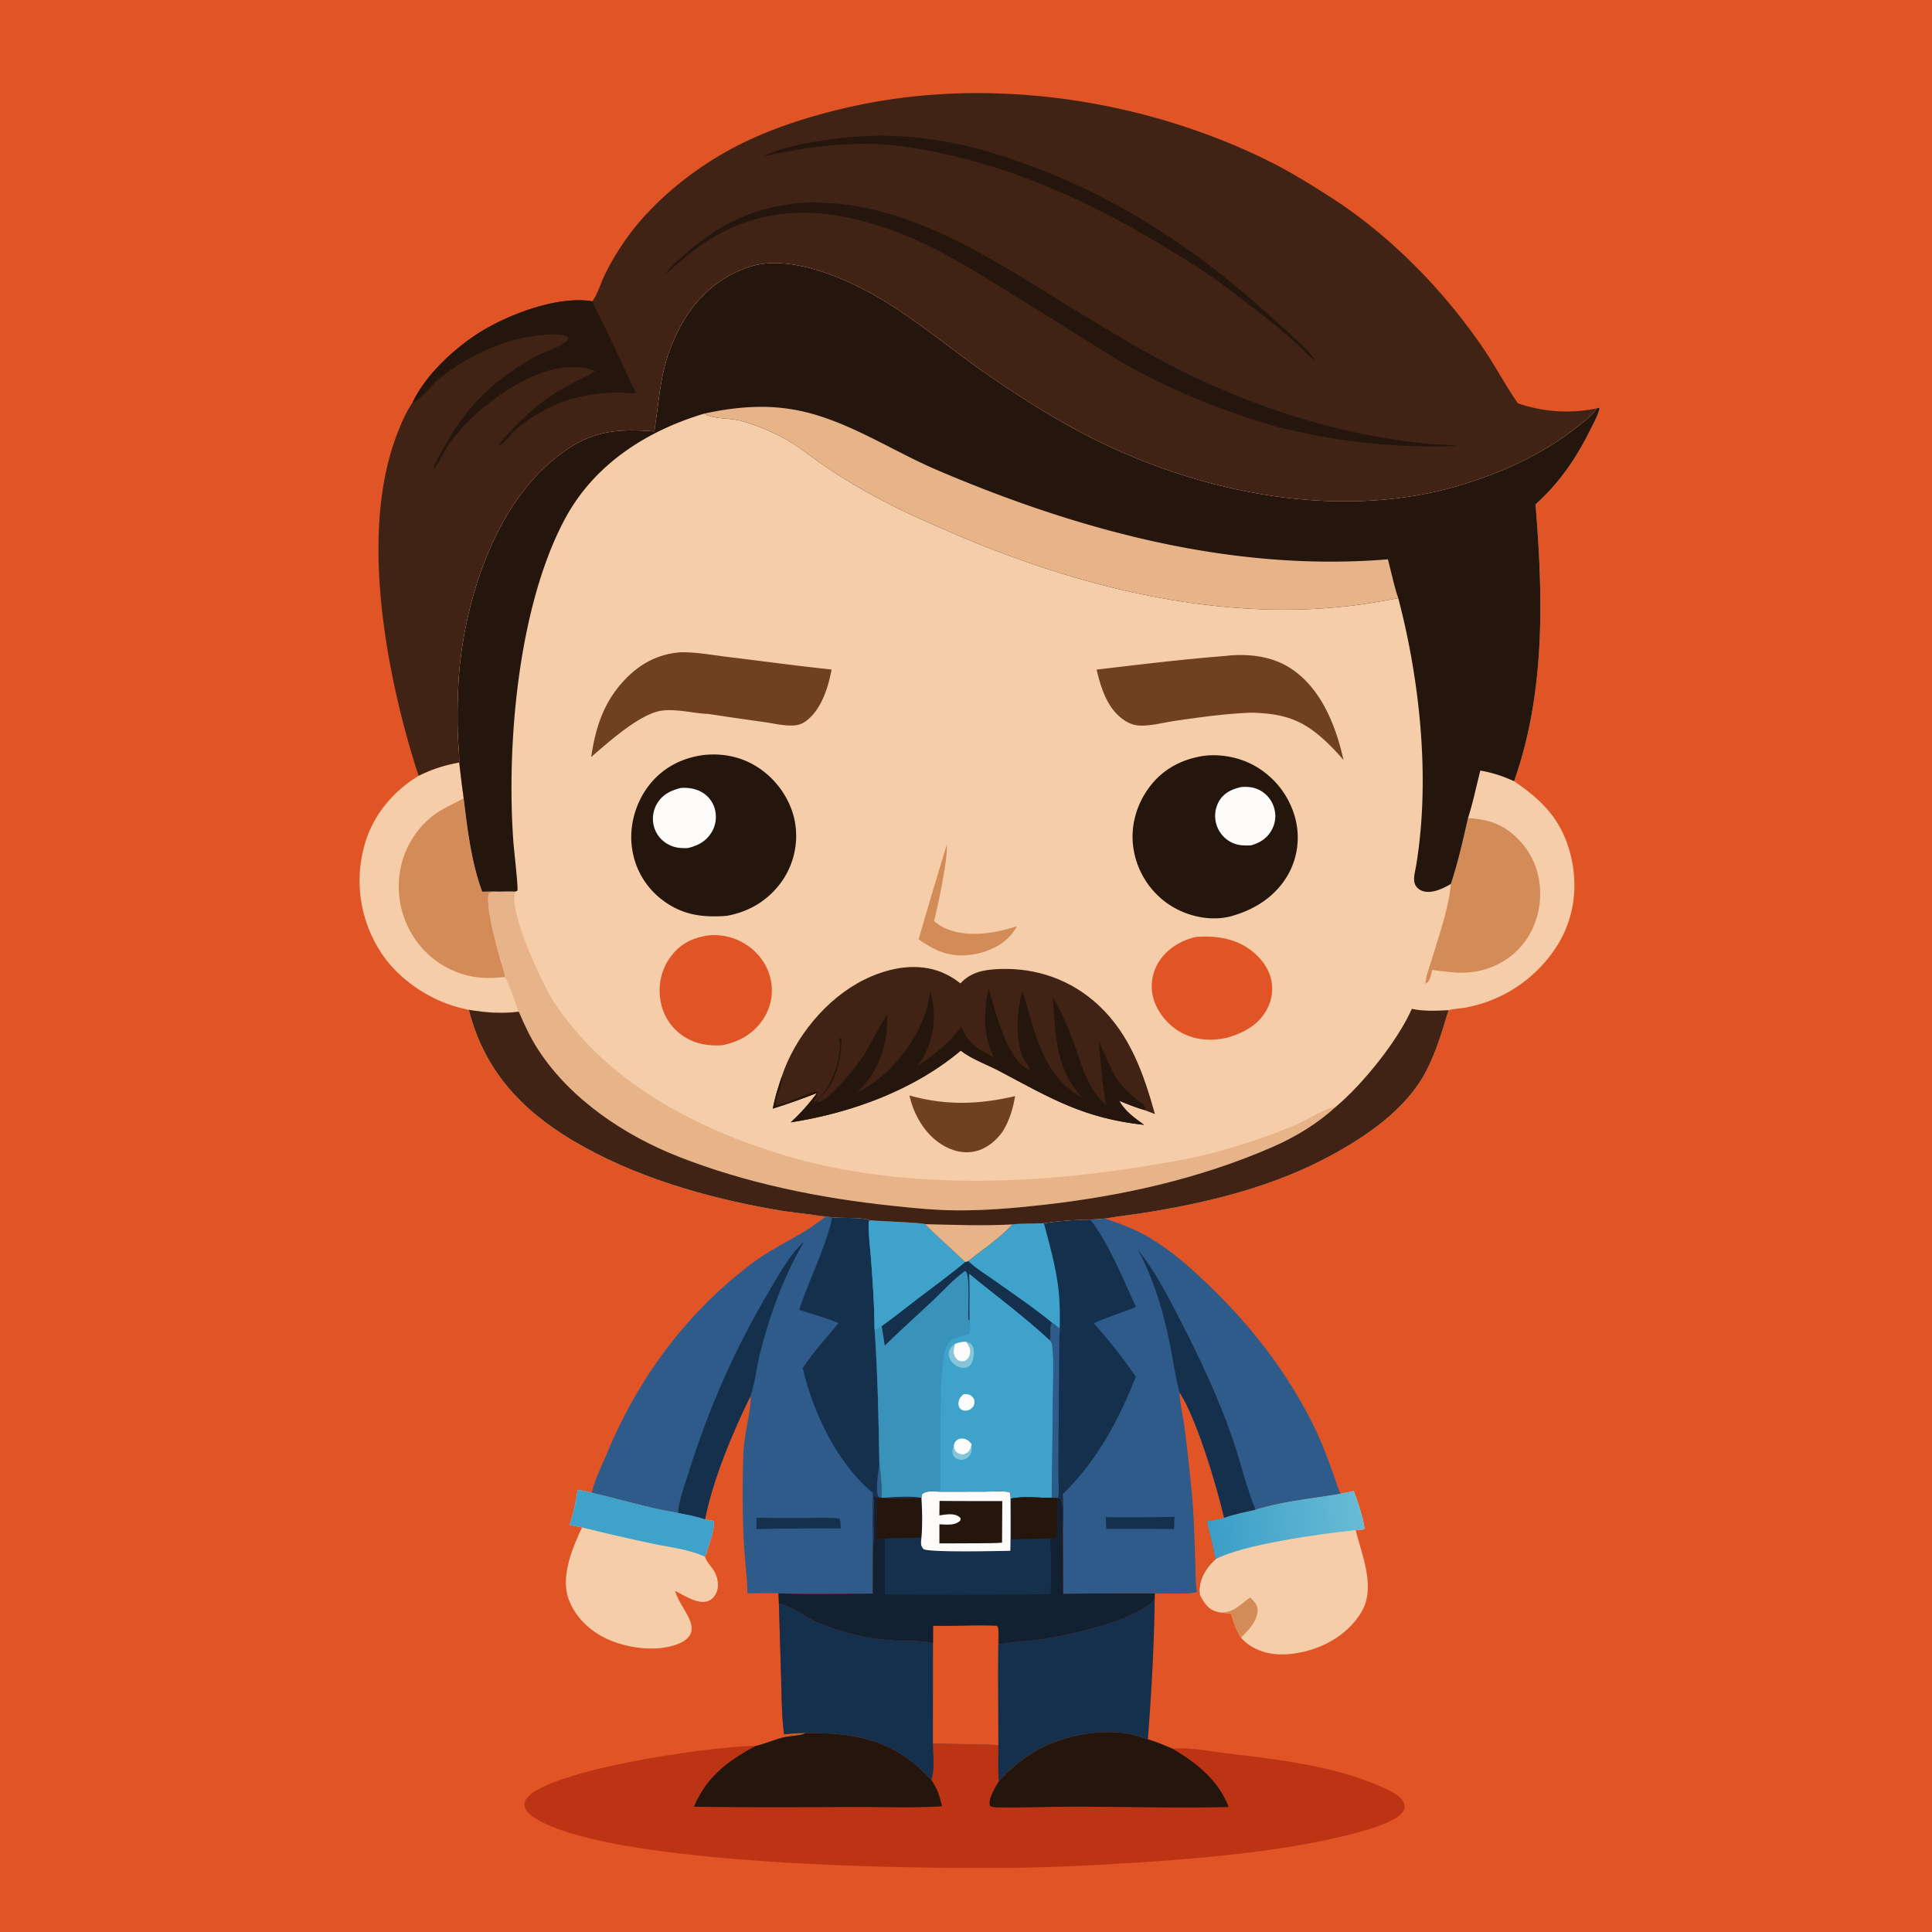 <svg version="1.1" xmlns="http://www.w3.org/2000/svg" style="display: block;" viewBox="0 0 2048 2048" width="1024" height="1024">
<defs>
	<linearGradient id="Gradient1" gradientUnits="userSpaceOnUse" x1="1282.87" y1="1624.92" x2="1441.75" y2="1605.01">
		<stop class="stop0" offset="0" stop-opacity="1" stop-color="rgb(59,158,199)"/>
		<stop class="stop1" offset="1" stop-opacity="1" stop-color="rgb(104,187,214)"/>
	</linearGradient>
</defs>
<path transform="translate(0,0)" fill="rgb(224,84,38)" d="M 0 0 L 2048 0 L 2048 2048 L 0 2048 L 0 0 z"/>
<path transform="translate(0,0)" fill="rgb(245,205,169)" d="M 612.529 1579.33 C 617.53 1579.97 622.404 1581.2 627.31 1582.34 C 657.681 1589.08 688.179 1598.84 718.846 1603.64 C 728.187 1605.68 738.433 1607.15 747.353 1610.59 L 756.14 1612.2 C 758.973 1617.55 751.85 1636.53 749.84 1643.05 C 749.083 1645.51 748.425 1647.92 747.248 1650.21 C 749.297 1656.54 755.29 1661.5 758.151 1667.58 C 760.879 1673.38 762.194 1681.26 759.796 1687.37 C 758.11 1691.67 755.109 1695.48 750.697 1697.15 C 739.831 1701.27 725.128 1691.06 715.548 1686.33 C 718.996 1697.86 726.335 1706.08 731 1716.85 C 733.028 1721.53 734.214 1727.22 731.941 1732.04 C 729.274 1737.69 723.049 1741.09 717.447 1743.16 C 695.355 1751.33 665.205 1747.11 644.141 1737.65 C 625.582 1729.31 609.503 1714.11 602.595 1694.67 C 594.14 1670.88 606.857 1640.67 616.96 1619.13 L 603.751 1616.52 C 607.947 1604.51 610.152 1591.8 612.529 1579.33 z"/>
<path transform="translate(0,0)" fill="rgb(62,162,202)" d="M 612.529 1579.33 C 617.53 1579.97 622.404 1581.2 627.31 1582.34 C 657.681 1589.08 688.179 1598.84 718.846 1603.64 C 728.187 1605.68 738.433 1607.15 747.353 1610.59 L 756.14 1612.2 C 758.973 1617.55 751.85 1636.53 749.84 1643.05 C 749.083 1645.51 748.425 1647.92 747.248 1650.21 L 746.856 1650.03 C 730.149 1642.22 707.943 1639.86 689.86 1635.98 A 2459.67 2459.67 0 0 1 616.96 1619.13 L 603.751 1616.52 C 607.947 1604.51 610.152 1591.8 612.529 1579.33 z"/>
<path transform="translate(0,0)" fill="rgb(245,205,169)" d="M 1421.07 1583.38 L 1435.11 1580.52 C 1439.46 1592.98 1444.76 1607.3 1446.51 1620.36 C 1443.92 1622.44 1440.36 1622.09 1437.12 1622.04 C 1443.77 1649.03 1458.69 1682.85 1443.13 1708.88 C 1430.19 1730.53 1407.42 1744.74 1383.26 1750.59 C 1363.56 1755.36 1342.94 1755.77 1325.29 1744.48 A 46.3 46.3 0 0 1 1315.51 1735.95 C 1310.32 1728.01 1307.65 1719.33 1304.92 1710.32 C 1300.82 1710.2 1296.95 1709.89 1292.9 1709.19 A 102.472 102.472 0 0 1 1289.86 1708.45 C 1280.13 1705.88 1276.41 1698.6 1271.74 1690.42 C 1271.53 1688.09 1271.36 1685.76 1271.54 1683.43 C 1272.42 1671.55 1279.65 1660.59 1288.44 1652.91 C 1285.9 1639.4 1282.44 1625.95 1279.3 1612.56 C 1285.49 1611.61 1291.51 1610.48 1297.59 1608.99 C 1308 1605.02 1320.04 1602.88 1330.9 1600.31 C 1358.19 1591.66 1392.67 1588.15 1421.07 1583.38 z"/>
<path transform="translate(0,0)" fill="rgb(211,140,88)" d="M 1292.9 1709.19 C 1308.28 1709.87 1313.41 1701.34 1325.23 1693.44 C 1329.42 1697.45 1333.09 1700.87 1333.14 1707.02 C 1333.24 1717.89 1322.91 1728.83 1315.51 1735.95 C 1310.32 1728.01 1307.65 1719.33 1304.92 1710.32 C 1300.82 1710.2 1296.95 1709.89 1292.9 1709.19 z"/>
<path transform="translate(0,0)" fill="url(#Gradient1)" d="M 1421.07 1583.38 L 1435.11 1580.52 C 1439.46 1592.98 1444.76 1607.3 1446.51 1620.36 C 1443.92 1622.44 1440.36 1622.09 1437.12 1622.04 C 1401.81 1625.52 1316.69 1637.29 1288.44 1652.91 C 1285.9 1639.4 1282.44 1625.95 1279.3 1612.56 C 1285.49 1611.61 1291.51 1610.48 1297.59 1608.99 C 1308 1605.02 1320.04 1602.88 1330.9 1600.31 C 1358.19 1591.66 1392.67 1588.15 1421.07 1583.38 z"/>
<path transform="translate(0,0)" fill="rgb(245,205,169)" d="M 443.769 822.371 C 457.82 815.361 471.344 811.023 486.796 808.265 A 1387.34 1387.34 0 0 0 491.513 846.247 C 495.457 878.632 499.7 914.472 511.182 945.203 C 516.843 945.141 522.657 944.839 528.306 945.131 C 524.969 945.468 520.904 945.409 518.073 947.286 C 514.897 960.606 525.91 1000.97 529.995 1015.71 C 531.733 1021.98 534.812 1029.29 535.227 1035.66 C 540.073 1042.07 546.495 1063.59 549.936 1072.47 C 531.628 1074.73 515.152 1073.45 497.009 1070.48 A 390.615 390.615 0 0 1 489.785 1068.85 C 455.409 1060.68 420.813 1037.44 402.245 1007.12 A 138.474 138.474 0 0 1 385.372 899.758 C 393.432 866.503 415.004 840.034 443.769 822.371 z"/>
<path transform="translate(0,0)" fill="rgb(211,140,88)" d="M 491.513 846.247 C 495.457 878.632 499.7 914.472 511.182 945.203 C 516.843 945.141 522.657 944.839 528.306 945.131 C 524.969 945.468 520.904 945.409 518.073 947.286 C 514.897 960.606 525.91 1000.97 529.995 1015.71 C 531.733 1021.98 534.812 1029.29 535.227 1035.66 C 521.038 1037.17 507.889 1037.33 493.968 1033.65 A 95.023 95.023 0 0 1 436.088 989.289 A 98.115 98.115 0 0 1 426.062 914.214 C 432.027 892.352 446.279 872.171 465.542 860.108 C 473.889 854.88 482.958 851.081 491.513 846.247 z"/>
<path transform="translate(0,0)" fill="rgb(46,91,138)" d="M 1155.95 1292.88 L 1171.32 1291.7 C 1186.88 1297 1202.32 1302.57 1216.58 1310.87 C 1239.34 1324.11 1258.72 1340.9 1277.71 1358.91 C 1324.52 1403.31 1363.98 1453.47 1392.6 1511.56 C 1400.14 1526.87 1406.26 1542.94 1412.1 1558.95 C 1415.04 1567 1417.5 1575.62 1421.07 1583.38 C 1392.67 1588.15 1358.19 1591.66 1330.9 1600.31 C 1320.04 1602.88 1308 1605.02 1297.59 1608.99 C 1291.51 1610.48 1285.49 1611.61 1279.3 1612.56 C 1282.44 1625.95 1285.9 1639.4 1288.44 1652.91 C 1279.65 1660.59 1272.42 1671.55 1271.54 1683.43 C 1271.36 1685.76 1271.53 1688.09 1271.74 1690.42 L 1268.83 1687.23 C 1264.78 1690.4 1231.74 1689.02 1224.16 1689.04 A 7619.12 7619.12 0 0 0 1127.07 1689.47 L 1126.88 1622.19 C 1125.18 1611.73 1128.19 1598.39 1124.53 1588.75 L 1121.81 1587.55 L 1120.77 1587.94 L 1114.86 1587.95 C 1114.85 1550.96 1115.78 1513.98 1115.94 1477 C 1116.01 1460.46 1117.29 1442.3 1115.11 1425.98 C 1114.83 1423.81 1114.27 1422.59 1112.76 1420.94 C 1114.01 1418.36 1113.57 1415.24 1113.51 1412.44 C 1113.42 1408.35 1113.31 1405.89 1115.13 1402.16 C 1095.55 1386.17 1074.14 1371.75 1053.54 1357.08 C 1044.56 1350.68 1034.2 1344.51 1026.32 1336.79 C 1041.93 1324.25 1059.64 1312.7 1073.19 1297.92 C 1084.14 1296.74 1095.58 1297 1106.61 1296.71 C 1120.91 1294.37 1141.43 1292.81 1155.95 1292.88 z"/>
<path transform="translate(0,0)" fill="rgb(21,48,76)" d="M 1172.18 1608.29 A 3136.68 3136.68 0 0 0 1244.99 1607.98 L 1244.53 1620.88 A 3619.46 3619.46 0 0 0 1172.68 1620.67 L 1172.18 1608.29 z"/>
<path transform="translate(0,0)" fill="rgb(224,84,38)" d="M 1250.27 1475.91 C 1268.05 1502.24 1290.29 1576.68 1297.59 1608.99 C 1291.51 1610.48 1285.49 1611.61 1279.3 1612.56 C 1282.44 1625.95 1285.9 1639.4 1288.44 1652.91 C 1279.65 1660.59 1272.42 1671.55 1271.54 1683.43 C 1271.36 1685.76 1271.53 1688.09 1271.74 1690.42 L 1268.83 1687.23 C 1266.97 1676.83 1267.45 1665.19 1267.05 1654.59 C 1266.19 1632.16 1265.64 1609.5 1263.76 1587.13 A 2149.14 2149.14 0 0 0 1255.53 1512.14 C 1253.91 1500.22 1250.71 1487.89 1250.27 1475.91 z"/>
<path transform="translate(0,0)" fill="rgb(21,48,76)" d="M 1206.45 1325.09 C 1225.11 1348.45 1237.99 1373.99 1251.59 1400.44 C 1272.28 1440.68 1291.27 1481.05 1306.17 1523.84 C 1314.92 1548.98 1320.8 1575.75 1330.9 1600.31 C 1320.04 1602.88 1308 1605.02 1297.59 1608.99 C 1290.29 1576.68 1268.05 1502.24 1250.27 1475.91 C 1246.08 1459.9 1243.77 1443.29 1240.57 1427.05 C 1233.61 1391.67 1223.51 1357.01 1206.45 1325.09 z"/>
<path transform="translate(0,0)" fill="rgb(21,48,76)" d="M 1106.61 1296.71 C 1120.91 1294.37 1141.43 1292.81 1155.95 1292.88 C 1176.37 1320.1 1189.85 1354.58 1204.2 1385.35 C 1189.43 1391.47 1173.95 1396.01 1159.49 1402.79 A 538.658 538.658 0 0 1 1203.97 1459.4 C 1186.41 1504.69 1161.91 1549.82 1126.62 1583.81 C 1127.38 1596.44 1127.53 1609.56 1126.88 1622.19 C 1125.18 1611.73 1128.19 1598.39 1124.53 1588.75 L 1121.81 1587.55 L 1120.77 1587.94 L 1114.86 1587.95 C 1114.85 1550.96 1115.78 1513.98 1115.94 1477 C 1116.01 1460.46 1117.29 1442.3 1115.11 1425.98 C 1114.83 1423.81 1114.27 1422.59 1112.76 1420.94 C 1114.01 1418.36 1113.57 1415.24 1113.51 1412.44 C 1113.42 1408.35 1113.31 1405.89 1115.13 1402.16 C 1095.55 1386.17 1074.14 1371.75 1053.54 1357.08 C 1044.56 1350.68 1034.2 1344.51 1026.32 1336.79 C 1041.93 1324.25 1059.64 1312.7 1073.19 1297.92 C 1084.14 1296.74 1095.58 1297 1106.61 1296.71 z"/>
<path transform="translate(0,0)" fill="rgb(46,91,138)" d="M 1123.16 1382.72 C 1125.1 1396.09 1123.01 1409.87 1122.88 1423.34 L 1122.21 1510 A 4679.83 4679.83 0 0 0 1122 1562.16 C 1121.99 1570.43 1122.65 1579.35 1121.81 1587.55 L 1120.77 1587.94 L 1114.86 1587.95 C 1114.85 1550.96 1115.78 1513.98 1115.94 1477 C 1116.01 1460.46 1117.29 1442.3 1115.11 1425.98 C 1114.83 1423.81 1114.27 1422.59 1112.76 1420.94 C 1114.01 1418.36 1113.57 1415.24 1113.51 1412.44 C 1113.42 1408.35 1113.31 1405.89 1115.13 1402.16 C 1117.99 1403.85 1120.51 1406.09 1123.1 1408.18 L 1123.16 1382.72 z"/>
<path transform="translate(0,0)" fill="rgb(62,162,202)" d="M 1073.19 1297.92 C 1084.14 1296.74 1095.58 1297 1106.61 1296.71 C 1113.81 1323.94 1122.6 1354.58 1123.16 1382.72 L 1123.1 1408.18 C 1120.51 1406.09 1117.99 1403.85 1115.13 1402.16 C 1095.55 1386.17 1074.14 1371.75 1053.54 1357.08 C 1044.56 1350.68 1034.2 1344.51 1026.32 1336.79 C 1041.93 1324.25 1059.64 1312.7 1073.19 1297.92 z"/>
<path transform="translate(0,0)" fill="rgb(46,91,138)" d="M 875.22 1289.77 L 882.184 1290.36 C 892.991 1291.71 912.801 1289.97 921.781 1293.51 C 932.006 1294.65 975.183 1295.75 980.73 1297.65 C 994.237 1311.6 1009.19 1324.1 1023.02 1337.73 L 1026.32 1336.79 C 1034.2 1344.51 1044.56 1350.68 1053.54 1357.08 C 1074.14 1371.75 1095.55 1386.17 1115.13 1402.16 C 1113.31 1405.89 1113.42 1408.35 1113.51 1412.44 C 1113.57 1415.24 1114.01 1418.36 1112.76 1420.94 C 1114.27 1422.59 1114.83 1423.81 1115.11 1425.98 C 1117.29 1442.3 1116.01 1460.46 1115.94 1477 C 1115.78 1513.98 1114.85 1550.96 1114.86 1587.95 C 1103.91 1587.87 1081.46 1585.94 1071.82 1588.71 L 1071.2 1588.65 C 1071.21 1586.09 1071.4 1584 1070.07 1581.7 C 1061.39 1580.37 1051.76 1581.22 1042.97 1581.27 L 996.784 1581.35 C 990.764 1581.18 982.13 1579.66 977.455 1584.03 L 976.778 1587.87 L 976.25 1587.79 C 960.866 1588.45 945.156 1588.66 929.783 1587.74 L 926.586 1585.47 C 925.518 1600.81 926.03 1616.38 926.074 1631.76 C 925.856 1635.01 925.756 1638.32 925.212 1641.53 L 925.068 1689.32 C 891.845 1689.3 858.37 1690.17 825.174 1689.01 C 814.391 1688.41 803.234 1689 792.416 1689.06 C 791.641 1668.99 789.125 1649.06 788.173 1629.02 A 1204.39 1204.39 0 0 1 788.103 1539.47 C 788.637 1521.97 796.58 1493.79 795.621 1479.76 C 776.491 1518.55 755.71 1568.29 747.353 1610.59 C 738.433 1607.15 728.187 1605.68 718.846 1603.64 C 688.179 1598.84 657.681 1589.08 627.31 1582.34 C 630.378 1568.58 638.057 1553.57 643.475 1540.54 C 676.593 1460.86 727.715 1391.6 796.815 1339.5 C 814.759 1325.97 833.813 1316.8 852.884 1305.33 C 860.624 1300.68 867.92 1295.08 875.22 1289.77 z"/>
<path transform="translate(0,0)" fill="rgb(21,48,76)" d="M 801.919 1608.94 A 4884.76 4884.76 0 0 0 857.45 1609.08 C 868.141 1609.08 879.089 1608.55 889.712 1609.66 C 891.433 1612.82 891.001 1616.74 891.005 1620.25 A 3227.34 3227.34 0 0 0 801.868 1620.87 L 801.919 1608.94 z"/>
<path transform="translate(0,0)" fill="rgb(21,48,76)" d="M 718.846 1603.64 C 719.724 1589.82 725.784 1574.2 729.934 1561 C 752.075 1490.6 779.104 1429.74 816.633 1366.26 C 826.7 1349.24 837.798 1329.11 852.598 1315.91 C 831.137 1351.98 815.707 1394.29 805.549 1434.92 C 801.962 1449.27 800.644 1464.57 796.039 1478.54 C 795.905 1478.95 795.76 1479.35 795.621 1479.76 C 776.491 1518.55 755.71 1568.29 747.353 1610.59 C 738.433 1607.15 728.187 1605.68 718.846 1603.64 z"/>
<path transform="translate(0,0)" fill="rgb(21,48,76)" d="M 882.184 1290.36 C 892.991 1291.71 912.801 1289.97 921.781 1293.51 C 920.916 1295.06 920.772 1295.92 920.77 1297.7 C 920.753 1310.03 922.459 1322.76 923.379 1335.06 C 925.218 1359.65 926.994 1384.47 927.092 1409.13 C 930.386 1456.15 931.338 1503.78 932.142 1550.91 C 933.797 1563.16 934.95 1575.38 934.567 1587.76 C 943.508 1586.93 968.419 1585.41 976.25 1587.79 C 960.866 1588.45 945.156 1588.66 929.783 1587.74 L 926.586 1585.47 C 925.518 1600.81 926.03 1616.38 926.074 1631.76 C 925.856 1635.01 925.756 1638.32 925.212 1641.53 A 3035.14 3035.14 0 0 1 925.243 1582.55 C 887.57 1551.28 862.017 1497.7 850.941 1450.35 C 862.21 1432.96 875.908 1418.57 888.831 1402.54 C 875.412 1396.91 860.989 1392.91 847.131 1388.44 C 856.875 1358.6 876.438 1319.51 882.184 1290.36 z"/>
<path transform="translate(0,0)" fill="rgb(46,91,138)" d="M 932.142 1550.91 C 933.797 1563.16 934.95 1575.38 934.567 1587.76 C 933.177 1587.47 932.183 1587.05 930.898 1586.48 C 927.622 1577.81 931.307 1560.33 932.142 1550.91 z"/>
<path transform="translate(0,0)" fill="rgb(56,146,186)" d="M 921.781 1293.51 C 932.006 1294.65 975.183 1295.75 980.73 1297.65 C 994.237 1311.6 1009.19 1324.1 1023.02 1337.73 L 1026.32 1336.79 C 1034.2 1344.51 1044.56 1350.68 1053.54 1357.08 C 1074.14 1371.75 1095.55 1386.17 1115.13 1402.16 C 1113.31 1405.89 1113.42 1408.35 1113.51 1412.44 C 1113.57 1415.24 1114.01 1418.36 1112.76 1420.94 C 1114.27 1422.59 1114.83 1423.81 1115.11 1425.98 C 1117.29 1442.3 1116.01 1460.46 1115.94 1477 C 1115.78 1513.98 1114.85 1550.96 1114.86 1587.95 C 1103.91 1587.87 1081.46 1585.94 1071.82 1588.71 L 1071.2 1588.65 C 1071.21 1586.09 1071.4 1584 1070.07 1581.7 C 1061.39 1580.37 1051.76 1581.22 1042.97 1581.27 L 996.784 1581.35 C 990.764 1581.18 982.13 1579.66 977.455 1584.03 L 976.778 1587.87 L 976.25 1587.79 C 968.419 1585.41 943.508 1586.93 934.567 1587.76 C 934.95 1575.38 933.797 1563.16 932.142 1550.91 C 931.338 1503.78 930.386 1456.15 927.092 1409.13 C 926.994 1384.47 925.218 1359.65 923.379 1335.06 C 922.459 1322.76 920.753 1310.03 920.77 1297.7 C 920.772 1295.92 920.916 1295.06 921.781 1293.51 z"/>
<path transform="translate(0,0)" fill="rgb(21,48,76)" d="M 1026.32 1336.79 C 1034.2 1344.51 1044.56 1350.68 1053.54 1357.08 C 1074.14 1371.75 1095.55 1386.17 1115.13 1402.16 C 1113.31 1405.89 1113.42 1408.35 1113.51 1412.44 C 1113.57 1415.24 1114.01 1418.36 1112.76 1420.94 C 1086.09 1395.88 1055.63 1373.68 1027.37 1350.36 C 1028.36 1366.74 1027.59 1383.31 1027.84 1399.74 L 1026.58 1398.97 C 1025.82 1387.52 1028.62 1355.7 1024.1 1347.81 L 1022.7 1347.46 C 1010.93 1355.87 1000.05 1368.08 989.477 1378.05 C 972.359 1394.19 954.628 1409.92 937.872 1426.41 C 936.89 1419.47 935.877 1412.57 934.575 1405.69 C 948.05 1396.01 961.101 1385.51 974.332 1375.47 C 990.647 1363.09 1007.37 1350.94 1023.02 1337.73 L 1026.32 1336.79 z"/>
<path transform="translate(0,0)" fill="rgb(62,162,202)" d="M 921.781 1293.51 C 932.006 1294.65 975.183 1295.75 980.73 1297.65 C 994.237 1311.6 1009.19 1324.1 1023.02 1337.73 C 1007.37 1350.94 990.647 1363.09 974.332 1375.47 C 961.101 1385.51 948.05 1396.01 934.575 1405.69 C 932.22 1407.21 930 1409.11 927.092 1409.13 C 926.994 1384.47 925.218 1359.65 923.379 1335.06 C 922.459 1322.76 920.753 1310.03 920.77 1297.7 C 920.772 1295.92 920.916 1295.06 921.781 1293.51 z"/>
<path transform="translate(0,0)" fill="rgb(62,162,202)" d="M 1027.37 1350.36 C 1055.63 1373.68 1086.09 1395.88 1112.76 1420.94 C 1114.27 1422.59 1114.83 1423.81 1115.11 1425.98 C 1117.29 1442.3 1116.01 1460.46 1115.94 1477 C 1115.78 1513.98 1114.85 1550.96 1114.86 1587.95 C 1103.91 1587.87 1081.46 1585.94 1071.82 1588.71 L 1071.2 1588.65 C 1071.21 1586.09 1071.4 1584 1070.07 1581.7 C 1061.39 1580.37 1051.76 1581.22 1042.97 1581.27 L 996.784 1581.35 C 997.762 1550.67 994.315 1449.94 1002.7 1428.47 C 1007.4 1416.43 1017.05 1418.2 1027.2 1413.7 C 1029.5 1409.83 1028.43 1404.03 1027.84 1399.74 C 1027.59 1383.31 1028.36 1366.74 1027.37 1350.36 z"/>
<path transform="translate(0,0)" fill="rgb(132,197,218)" d="M 1029.92 1530.72 C 1030.22 1535.7 1030.72 1540.13 1026.99 1544.02 C 1024.88 1546.22 1021.63 1547.63 1018.58 1547.53 C 1015.97 1547.44 1013.36 1546.44 1011.63 1544.42 C 1009.84 1542.33 1009.34 1539.78 1009.71 1537.11 C 1009.87 1535.92 1010.59 1534.46 1011.04 1533.39 C 1011.47 1534.76 1011.89 1536.38 1012.66 1537.63 C 1013.91 1539.69 1016.78 1541.46 1019.11 1541.73 C 1021.35 1541.99 1023.54 1541.15 1025.33 1539.85 C 1028.58 1537.48 1029.17 1534.43 1029.92 1530.72 z"/>
<path transform="translate(0,0)" fill="rgb(253,252,251)" d="M 1021.46 1477.83 C 1021.98 1477.81 1022.5 1477.77 1023.02 1477.77 C 1026.42 1477.79 1029.33 1478.7 1031.44 1481.53 C 1032.96 1483.57 1033.43 1486 1032.74 1488.45 C 1031.85 1491.64 1029.94 1492.89 1027.4 1494.64 C 1026.23 1494.91 1024.73 1495.35 1023.5 1495.36 C 1020.73 1495.38 1019.44 1494.65 1017.4 1492.9 C 1016.43 1491.12 1015.95 1489.85 1016.02 1487.83 C 1016.19 1483.06 1018.16 1480.95 1021.46 1477.83 z"/>
<path transform="translate(0,0)" fill="rgb(253,252,251)" d="M 1011.04 1533.39 C 1011.23 1530.95 1011.77 1529.02 1013.58 1527.24 C 1015.59 1525.27 1018.03 1524.69 1020.75 1524.99 C 1025.1 1525.45 1027.23 1527.58 1029.92 1530.72 C 1029.17 1534.43 1028.58 1537.48 1025.33 1539.85 C 1023.54 1541.15 1021.35 1541.99 1019.11 1541.73 C 1016.78 1541.46 1013.91 1539.69 1012.66 1537.63 C 1011.89 1536.38 1011.47 1534.76 1011.04 1533.39 z"/>
<path transform="translate(0,0)" fill="rgb(132,197,218)" d="M 1024.15 1422.27 C 1026.87 1423 1028.88 1423.68 1030.53 1426.17 C 1033.41 1430.53 1032.48 1437.04 1031.24 1441.79 C 1030.53 1444.52 1029.03 1447.15 1026.58 1448.66 C 1023.68 1450.46 1020.01 1450.29 1016.88 1449.22 C 1012.66 1447.78 1008.84 1444.52 1006.93 1440.46 C 1005.55 1437.54 1005.31 1434.07 1006.58 1431.08 C 1007.66 1428.55 1009.85 1425.85 1012.27 1424.56 C 1011.67 1427.44 1010.46 1431.52 1011.02 1434.43 C 1011.64 1437.66 1013.18 1440.66 1016.2 1442.25 C 1018.42 1443.41 1020.92 1443.5 1023.18 1442.39 C 1026.23 1440.89 1027.83 1437.84 1028.42 1434.64 C 1029.3 1429.85 1026.64 1426.08 1024.15 1422.27 z"/>
<path transform="translate(0,0)" fill="rgb(253,252,251)" d="M 1012.27 1424.56 C 1012.41 1424.51 1012.56 1424.46 1012.7 1424.41 C 1016.76 1422.87 1019.8 1422.31 1024.15 1422.27 C 1026.64 1426.08 1029.3 1429.85 1028.42 1434.64 C 1027.83 1437.84 1026.23 1440.89 1023.18 1442.39 C 1020.92 1443.5 1018.42 1443.41 1016.2 1442.25 C 1013.18 1440.66 1011.64 1437.66 1011.02 1434.43 C 1010.46 1431.52 1011.67 1427.44 1012.27 1424.56 z"/>
<path transform="translate(0,0)" fill="rgb(189,52,21)" d="M 996.784 1581.35 L 1042.97 1581.27 C 1051.76 1581.22 1061.39 1580.37 1070.07 1581.7 C 1071.4 1584 1071.21 1586.09 1071.2 1588.65 L 1071.82 1588.71 C 1081.46 1585.94 1103.91 1587.87 1114.86 1587.95 L 1120.77 1587.94 L 1121.81 1587.55 L 1124.53 1588.75 C 1128.19 1598.39 1125.18 1611.73 1126.88 1622.19 L 1127.07 1689.47 A 7619.12 7619.12 0 0 1 1224.16 1689.04 L 1223.98 1695.92 C 1223.34 1745.04 1220.52 1794.71 1216.74 1843.68 C 1225.78 1846.39 1234.35 1850.07 1243.03 1853.74 C 1259.73 1851.89 1278.33 1855.79 1294.96 1857.87 C 1351.94 1864.96 1414.2 1871.08 1466.89 1895.26 C 1474.05 1898.55 1486.34 1904.21 1488.58 1912.44 C 1489.31 1915.09 1489.02 1917.44 1487.58 1919.78 C 1480.53 1931.31 1449.78 1939.66 1436.98 1943.1 C 1361.33 1963.42 1261.39 1971.26 1182.64 1975.75 C 1147.5 1977.75 1111.83 1979.51 1076.65 1979.96 C 969.111 1981.34 652.934 1977.67 569.273 1928.56 C 564.12 1925.54 557.022 1920.68 556.035 1914.26 C 555.457 1910.5 557.395 1907.29 559.864 1904.67 C 587.762 1875.09 755.467 1850.86 801.15 1850.73 C 811.156 1848.54 820.993 1843.92 831.175 1841.58 C 838.067 1840 848.153 1840.1 854.261 1837.14 C 846.439 1837.1 838.935 1837.56 831.167 1838.48 C 828.634 1820.15 828.687 1800.98 828.104 1782.49 L 825.652 1699.99 L 825.174 1689.01 C 858.37 1690.17 891.845 1689.3 925.068 1689.32 L 925.212 1641.53 C 925.756 1638.32 925.856 1635.01 926.074 1631.76 C 926.03 1616.38 925.518 1600.81 926.586 1585.47 L 929.783 1587.74 C 945.156 1588.66 960.866 1588.45 976.25 1587.79 L 976.778 1587.87 L 977.455 1584.03 C 982.13 1579.66 990.764 1581.18 996.784 1581.35 z"/>
<path transform="translate(0,0)" fill="rgb(36,21,13)" d="M 1058.87 1888.14 C 1070.83 1874.73 1085.89 1862.49 1101.76 1854 C 1128.59 1839.64 1165.04 1832.76 1195.23 1837.54 C 1202.45 1838.69 1209.72 1841.58 1216.74 1843.68 C 1225.78 1846.39 1234.35 1850.07 1243.03 1853.74 C 1268.13 1868.47 1291.94 1887.32 1302.44 1915.52 C 1250.21 1916.78 1197.68 1915.33 1145.42 1915.1 C 1116.27 1914.97 1086.94 1916.39 1057.85 1915.91 C 1055.11 1915.87 1052.01 1915.98 1049.61 1914.51 C 1047.83 1909.88 1050.34 1904.21 1052.29 1899.93 C 1054.13 1895.88 1056.52 1891.91 1058.87 1888.14 z"/>
<path transform="translate(0,0)" fill="rgb(36,21,13)" d="M 854.261 1837.14 C 903.321 1836.56 943.176 1843.19 979.732 1879.12 A 382.267 382.267 0 0 1 987.207 1886.73 C 993.582 1895.94 996.1 1903.83 998.587 1914.69 C 968.249 1916.73 937.56 1915.38 907.164 1915.49 C 850.054 1915.72 792.765 1916.04 735.668 1915.2 C 748.753 1883.62 771.723 1866.41 801.15 1850.73 C 811.156 1848.54 820.993 1843.92 831.175 1841.58 C 838.067 1840 848.153 1840.1 854.261 1837.14 z"/>
<path transform="translate(0,0)" fill="rgb(21,48,76)" d="M 825.652 1699.99 C 837.728 1701.82 852.003 1713.14 863.247 1718.29 C 876.054 1724.16 889.828 1728.68 903.456 1732.27 C 918.322 1736.2 934.321 1738.06 949.664 1739.16 C 960.113 1739.91 980.188 1738.82 989.017 1742.11 L 988.938 1848.36 C 989.013 1859.72 991.138 1876.08 987.207 1886.73 A 382.267 382.267 0 0 0 979.732 1879.12 C 943.176 1843.19 903.321 1836.56 854.261 1837.14 C 846.439 1837.1 838.935 1837.56 831.167 1838.48 C 828.634 1820.15 828.687 1800.98 828.104 1782.49 L 825.652 1699.99 z"/>
<path transform="translate(0,0)" fill="rgb(21,48,76)" d="M 1058.71 1742.9 C 1074.07 1740.62 1089.67 1739.81 1105.07 1737.51 C 1134.89 1733.04 1196.39 1719.34 1218.34 1700.69 L 1223.98 1695.92 C 1223.34 1745.04 1220.52 1794.71 1216.74 1843.68 C 1209.72 1841.58 1202.45 1838.69 1195.23 1837.54 C 1165.04 1832.76 1128.59 1839.64 1101.76 1854 C 1085.89 1862.49 1070.83 1874.73 1058.87 1888.14 C 1057.81 1875.46 1058.29 1862.55 1058.33 1849.83 A 3287.81 3287.81 0 0 0 988.938 1848.36 L 989.017 1742.11 L 989.038 1723.32 C 1011.53 1723.95 1034.15 1722.21 1056.58 1723.31 C 1058.57 1725.02 1058.17 1726.66 1058.47 1729.17 L 1058.71 1742.9 z"/>
<path transform="translate(0,0)" fill="rgb(224,84,38)" d="M 989.038 1723.32 C 1011.53 1723.95 1034.15 1722.21 1056.58 1723.31 C 1058.57 1725.02 1058.17 1726.66 1058.47 1729.17 C 1057.63 1769.35 1058.25 1809.63 1058.33 1849.83 A 3287.81 3287.81 0 0 0 988.938 1848.36 L 989.017 1742.11 L 989.038 1723.32 z"/>
<path transform="translate(0,0)" fill="rgb(17,33,50)" d="M 996.784 1581.35 L 1042.97 1581.27 C 1051.76 1581.22 1061.39 1580.37 1070.07 1581.7 C 1071.4 1584 1071.21 1586.09 1071.2 1588.65 L 1071.82 1588.71 C 1081.46 1585.94 1103.91 1587.87 1114.86 1587.95 L 1120.77 1587.94 L 1121.81 1587.55 L 1124.53 1588.75 C 1128.19 1598.39 1125.18 1611.73 1126.88 1622.19 L 1127.07 1689.47 A 7619.12 7619.12 0 0 1 1224.16 1689.04 L 1223.98 1695.92 L 1218.34 1700.69 C 1196.39 1719.34 1134.89 1733.04 1105.07 1737.51 C 1089.67 1739.81 1074.07 1740.62 1058.71 1742.9 L 1058.47 1729.17 C 1058.17 1726.66 1058.57 1725.02 1056.58 1723.31 C 1034.15 1722.21 1011.53 1723.95 989.038 1723.32 L 989.017 1742.11 C 980.188 1738.82 960.113 1739.91 949.664 1739.16 C 934.321 1738.06 918.322 1736.2 903.456 1732.27 C 889.828 1728.68 876.054 1724.16 863.247 1718.29 C 852.003 1713.14 837.728 1701.82 825.652 1699.99 L 825.174 1689.01 C 858.37 1690.17 891.845 1689.3 925.068 1689.32 L 925.212 1641.53 C 925.756 1638.32 925.856 1635.01 926.074 1631.76 C 926.03 1616.38 925.518 1600.81 926.586 1585.47 L 929.783 1587.74 C 945.156 1588.66 960.866 1588.45 976.25 1587.79 L 976.778 1587.87 L 977.455 1584.03 C 982.13 1579.66 990.764 1581.18 996.784 1581.35 z"/>
<path transform="translate(0,0)" fill="rgb(36,21,13)" d="M 976.25 1587.79 L 976.778 1587.87 C 977.582 1601.57 977.949 1616.46 976.762 1630.12 A 904.787 904.787 0 0 0 937.854 1630.91 L 928.97 1631.32 C 929.453 1616.8 930.118 1602.26 929.783 1587.74 C 945.156 1588.66 960.866 1588.45 976.25 1587.79 z"/>
<path transform="translate(0,0)" fill="rgb(21,48,76)" d="M 996.784 1581.35 L 1042.97 1581.27 C 1051.76 1581.22 1061.39 1580.37 1070.07 1581.7 C 1071.4 1584 1071.21 1586.09 1071.2 1588.65 L 1071.82 1588.71 C 1081.46 1585.94 1103.91 1587.87 1114.86 1587.95 L 1120.77 1587.94 C 1120.85 1601.21 1121.9 1616.46 1119.66 1629.47 C 1117.26 1630.46 1115.35 1630.58 1112.79 1630.76 C 1115.01 1650.3 1114.11 1670.19 1113.76 1689.82 A 6959.12 6959.12 0 0 1 938.037 1690.13 L 937.854 1630.91 A 904.787 904.787 0 0 1 976.762 1630.12 C 977.949 1616.46 977.582 1601.57 976.778 1587.87 L 977.455 1584.03 C 982.13 1579.66 990.764 1581.18 996.784 1581.35 z"/>
<path transform="translate(0,0)" fill="rgb(36,21,13)" d="M 1114.86 1587.95 L 1120.77 1587.94 C 1120.85 1601.21 1121.9 1616.46 1119.66 1629.47 C 1117.26 1630.46 1115.35 1630.58 1112.79 1630.76 L 1072.07 1631.85 C 1072.15 1617.48 1072.42 1603.07 1071.82 1588.71 C 1081.46 1585.94 1103.91 1587.87 1114.86 1587.95 z"/>
<path transform="translate(0,0)" fill="rgb(253,252,251)" d="M 996.784 1581.35 L 1042.97 1581.27 C 1051.76 1581.22 1061.39 1580.37 1070.07 1581.7 C 1071.4 1584 1071.21 1586.09 1071.2 1588.65 C 1071.14 1607.04 1071.49 1625.53 1070.97 1643.92 C 1057.89 1644.14 987.085 1645.83 979.07 1642.22 C 976.667 1639.54 976.182 1637.52 976.387 1634.04 A 70.293 70.293 0 0 1 976.762 1630.12 C 977.949 1616.46 977.582 1601.57 976.778 1587.87 L 977.455 1584.03 C 982.13 1579.66 990.764 1581.18 996.784 1581.35 z"/>
<path transform="translate(0,0)" fill="rgb(36,21,13)" d="M 995.948 1591 C 1018.1 1591.32 1040.29 1591.15 1062.45 1591.21 L 1062.22 1635.32 C 1054.11 1635.94 1045.89 1635.81 1037.75 1635.93 L 995.793 1636.08 L 995.81 1615.83 C 1002.18 1615.98 1010.57 1617.31 1016.03 1613.4 C 1017.94 1612.04 1017.97 1612.16 1018.41 1609.74 C 1017.8 1608.84 1017.74 1608.62 1016.73 1607.86 C 1010.89 1603.49 1002.35 1605.57 995.768 1606.4 L 995.948 1591 z"/>
<path transform="translate(0,0)" fill="rgb(64,35,20)" d="M 627.931 319.427 C 628.215 319.014 628.504 318.606 628.782 318.189 C 633.578 311.006 636.489 301.112 640.21 293.196 C 646.455 279.913 654.191 266.947 662.581 254.922 C 692.49 212.055 739.965 174.814 786.801 151.844 C 822.967 134.106 864.146 121.476 903.478 112.799 C 1048.84 80.728 1211.76 104.817 1344.67 170.604 C 1366.79 181.555 1388.16 194.748 1408.94 208.023 C 1472.61 248.701 1528.05 305.088 1570.89 367.12 C 1584.42 386.72 1595.47 408 1608.99 427.475 A 156.694 156.694 0 0 0 1692.39 432.959 C 1688.87 439.647 1679.59 446.394 1673.61 451.174 C 1637.11 480.359 1596.12 499.395 1551.73 513.201 C 1420.26 554.087 1267.04 522.125 1147.79 459.359 C 1111.27 440.134 1075.8 417.449 1042.02 393.723 C 1006.88 369.05 973.583 341.152 936.849 318.765 C 899.8 296.186 839.354 269.193 796.023 282.42 C 762.431 292.675 736.414 316.889 720.364 347.705 C 699.722 387.336 700.145 415.29 693.647 457.371 C 647.438 453.546 620.354 458.585 584.245 489.291 C 522.889 541.467 492.418 638.227 486.444 716.736 A 642.732 642.732 0 0 0 485.319 778.072 C 485.636 788.066 486.973 798.309 486.796 808.265 C 471.344 811.023 457.82 815.361 443.769 822.371 A 922.556 922.556 0 0 1 411.647 693.874 C 398.746 619.395 393.497 530.011 421.562 458.509 C 425.818 447.667 430.584 436.361 437.325 426.805 C 449.989 399.762 476.023 374.874 500.076 357.913 C 531.292 335.901 589.096 312.84 627.931 319.427 z"/>
<path transform="translate(0,0)" fill="rgb(36,21,13)" d="M 914.504 144.416 C 942.132 142.518 970.524 145.023 997.823 149.38 C 1026.32 153.928 1053.16 162.032 1080.36 171.48 C 1179.96 206.068 1267.38 263.04 1344.97 333.793 C 1358.58 346.205 1383.82 367.393 1394.1 381.572 C 1389.05 379.684 1381.56 370.709 1377.17 366.702 C 1363.38 354.094 1349.19 342.326 1334.46 330.816 C 1313.54 315.035 1293.19 298.655 1271.13 284.426 C 1188.33 231.019 1102.09 185.975 1005.31 164.047 C 978.284 157.925 951.038 153.199 923.297 152.545 C 884.685 151.636 846.871 157.509 809.232 165.593 C 835.213 152.704 885.09 146.132 914.504 144.416 z"/>
<path transform="translate(0,0)" fill="rgb(36,21,13)" d="M 437.325 426.805 C 449.989 399.762 476.023 374.874 500.076 357.913 C 531.292 335.901 589.096 312.84 627.931 319.427 C 633.402 332.169 640.136 344.509 646.108 357.04 C 655.642 377.041 664.742 397.247 674.36 417.209 C 625.803 412.658 584.515 423.78 546.749 455.252 C 541.143 459.924 534.974 469.791 528.92 472.736 C 528.892 469.206 542.938 455.224 546.446 451.636 C 561.575 436.16 578.934 421.636 597.843 411.07 C 608.834 404.929 620.598 400.024 631.142 393.131 C 606.681 384.361 582.076 390.7 559.263 401.538 C 528.514 416.145 496.708 442.241 476.67 469.71 C 471.88 476.277 464.711 492.13 460.076 496.592 L 459.513 495.886 L 459.005 498.011 C 459.394 493.285 463.804 486.893 466.062 482.64 C 481.264 454.009 498.348 429.246 523.355 408.164 A 295.134 295.134 0 0 1 563.828 379.867 C 574.43 373.69 595.144 368.117 602.719 359.417 C 602.252 357.549 602.735 358.096 601.164 357.054 C 591.909 350.917 557.964 356.986 547.026 359.872 C 518.067 367.514 488.255 382.696 465.161 401.799 C 457.654 408.009 445.831 423.958 437.325 426.805 z"/>
<path transform="translate(0,0)" fill="rgb(36,21,13)" d="M 846.973 215.411 C 858.9 213.976 872.188 214.676 884.152 215.631 C 980.656 223.33 1067.59 285.05 1148.04 333.894 C 1190.48 359.659 1232.64 384.734 1277.93 405.292 C 1350.8 438.361 1424.44 460.157 1504.22 469.435 C 1517.55 470.985 1531.1 471.342 1544.48 472.467 C 1530.59 473.746 1516.19 473.279 1502.25 472.971 C 1451.31 471.845 1402.75 464.739 1353.41 452.242 C 1297.51 436.514 1239.15 412.748 1188.86 383.739 C 1172.25 374.155 1156.26 363.56 1140.01 353.385 L 1065.62 307.282 C 1012.94 274.473 965.474 245.85 904.136 231.755 C 846.285 218.46 791.059 225.885 742.353 260.508 C 733.389 266.88 724.73 274.169 716.294 281.232 C 712.431 284.466 708.749 288.37 704.492 291.044 A 107.204 107.204 0 0 1 707.214 287.696 C 714.376 279.25 722.988 271.959 731.463 264.863 C 765.546 236.329 802.327 219.094 846.973 215.411 z"/>
<path transform="translate(0,0)" fill="rgb(245,205,169)" d="M 693.647 457.371 C 700.145 415.29 699.722 387.336 720.364 347.705 C 736.414 316.889 762.431 292.675 796.023 282.42 C 839.354 269.193 899.8 296.186 936.849 318.765 C 973.583 341.152 1006.88 369.05 1042.02 393.723 C 1075.8 417.449 1111.27 440.134 1147.79 459.359 C 1267.04 522.125 1420.26 554.087 1551.73 513.201 C 1596.12 499.395 1637.11 480.359 1673.61 451.174 C 1679.59 446.394 1688.87 439.647 1692.39 432.959 L 1694.66 432.093 L 1695.65 432.985 C 1693.65 441.115 1689.02 449.097 1685.29 456.574 C 1670.2 486.8 1652.94 511.899 1627.73 534.681 C 1635.76 632.831 1638.31 733.955 1605.01 828.148 C 1638.37 850.674 1658.9 873.636 1666.68 914.404 C 1672.75 946.269 1666.62 979.241 1648.22 1006.13 A 146.088 146.088 0 0 1 1553.75 1068.04 C 1547.84 1069.12 1541.28 1069.35 1535.53 1070.83 C 1528.68 1093.17 1522.62 1114.66 1511.72 1135.59 C 1490.53 1176.25 1447.39 1205.41 1407.75 1226.5 C 1350.03 1257.22 1286.41 1273.31 1222.28 1284.14 C 1205.34 1287 1188.25 1288.88 1171.32 1291.7 L 1155.95 1292.88 C 1141.43 1292.81 1120.91 1294.37 1106.61 1296.71 C 1095.58 1297 1084.14 1296.74 1073.19 1297.92 C 1059.64 1312.7 1041.93 1324.25 1026.32 1336.79 L 1023.02 1337.73 C 1009.19 1324.1 994.237 1311.6 980.73 1297.65 C 975.183 1295.75 932.006 1294.65 921.781 1293.51 C 912.801 1289.97 892.991 1291.71 882.184 1290.36 L 875.22 1289.77 C 857.109 1286.83 838.79 1285.33 820.627 1282.12 C 747.346 1269.19 671.195 1247.19 606.91 1208.85 C 551.958 1176.08 513.016 1133.67 497.009 1070.48 C 515.152 1073.45 531.628 1074.73 549.936 1072.47 C 546.495 1063.59 540.073 1042.07 535.227 1035.66 C 534.812 1029.29 531.733 1021.98 529.995 1015.71 C 525.91 1000.97 514.897 960.606 518.073 947.286 C 520.904 945.409 524.969 945.468 528.306 945.131 C 522.657 944.839 516.843 945.141 511.182 945.203 C 499.7 914.472 495.457 878.632 491.513 846.247 A 1387.34 1387.34 0 0 1 486.796 808.265 C 486.973 798.309 485.636 788.066 485.319 778.072 A 642.732 642.732 0 0 1 486.444 716.736 C 492.418 638.227 522.889 541.467 584.245 489.291 C 620.354 458.585 647.438 453.546 693.647 457.371 z"/>
<path transform="translate(0,0)" fill="rgb(211,140,88)" d="M 1003.61 895.511 C 1005.07 909.442 994.253 960.366 990.112 976.256 A 44.859 44.859 0 0 0 999.629 982.856 C 1022.91 994.688 1054.44 989.703 1078.07 981.719 C 1073.1 990.724 1067.48 996.379 1058.95 1001.86 C 1050.67 1006.73 1042.15 1009.87 1032.71 1011.54 C 1008.96 1015.74 992.884 1009.14 973.767 995.685 A 6872.38 6872.38 0 0 1 1003.61 895.511 z"/>
<path transform="translate(0,0)" fill="rgb(112,65,30)" d="M 964.052 1161.28 C 1002.66 1172.06 1037.38 1170.93 1076.05 1161.94 C 1073.66 1175.92 1070.29 1187.11 1062.98 1199.3 C 1056.05 1209.08 1046.07 1217.51 1034.21 1220.34 C 1021.44 1223.4 1008.52 1219.89 997.698 1212.9 C 979.923 1201.42 968.596 1181.6 964.052 1161.28 z"/>
<path transform="translate(0,0)" fill="rgb(224,84,38)" d="M 1267.84 993.192 C 1284.54 992.035 1300.69 993.365 1315.86 1000.98 C 1329.43 1007.79 1341.88 1020.12 1346.52 1034.81 A 45.537 45.537 0 0 1 1342.62 1070.61 C 1333.72 1086.71 1318.59 1094.64 1301.69 1099.76 C 1284.54 1103.96 1266.62 1102.85 1251.08 1093.93 C 1237.43 1086.09 1225.88 1071.91 1222.18 1056.5 A 48.519 48.519 0 0 1 1228.07 1020.08 C 1236.8 1005.86 1251.82 996.781 1267.84 993.192 z"/>
<path transform="translate(0,0)" fill="rgb(224,84,38)" d="M 753.044 991.364 A 62.812 62.812 0 0 1 791.223 1001.49 C 804.279 1009.96 814.1 1023.63 817.099 1038.99 A 54.907 54.907 0 0 1 808.575 1080.98 C 798.134 1096.21 783.307 1104.54 765.47 1107.98 C 749.259 1109.02 734.437 1106.17 721.321 1096.14 C 709 1086.71 701.658 1073.3 699.745 1058 C 697.705 1041.69 701.859 1025.68 712.039 1012.71 C 722.574 999.285 736.389 993.248 753.044 991.364 z"/>
<path transform="translate(0,0)" fill="rgb(211,140,88)" d="M 1556.2 867.18 C 1579.77 868.559 1596.52 874.999 1612.43 892.835 C 1627.28 909.481 1633.86 930.81 1632.48 952.97 C 1631.11 974.83 1621.71 996.036 1605.1 1010.57 C 1587.24 1026.2 1564.78 1032.59 1541.38 1030.82 A 409.6 409.6 0 0 1 1518.2 1028.17 C 1517.29 1032.3 1516.09 1039.1 1512.67 1041.87 C 1512.21 1042.24 1511.65 1042.47 1511.14 1042.77 C 1511.33 1034.25 1515.82 1023.77 1518.28 1015.43 C 1525.73 990.29 1535.57 963.12 1537.97 937.006 C 1545.61 914.236 1550.81 890.559 1556.2 867.18 z"/>
<path transform="translate(0,0)" fill="rgb(112,65,30)" d="M 1298.17 695.415 C 1321.62 692.524 1347.22 695.107 1367.44 708.018 C 1400.34 729.016 1416.13 769.26 1424.18 805.687 A 218.401 218.401 0 0 0 1414.46 794.837 C 1386.29 765.541 1366.15 756.209 1325.76 755.478 C 1298.96 756.545 1272.54 760.19 1246.02 764.067 C 1234.24 765.791 1221.79 769.167 1209.91 769.204 C 1203.94 769.223 1198.49 767.612 1193.41 764.516 C 1174.31 752.888 1167.3 730.243 1162.44 709.822 C 1207.56 704.525 1252.88 698.952 1298.17 695.415 z"/>
<path transform="translate(0,0)" fill="rgb(112,65,30)" d="M 721.706 691.43 C 738.802 691.218 756.421 694.598 773.372 696.636 C 809.415 700.967 845.409 705.97 881.515 709.714 C 878.018 728.559 870.782 751.9 854.777 764.048 C 851.173 766.783 847.235 768.461 842.717 768.886 C 831.914 769.9 819.924 766.809 809.173 765.289 A 3663.11 3663.11 0 0 1 751.083 756.819 C 739.802 756.377 728.314 753.915 717.004 753.085 C 709.905 752.564 702.11 752.573 695.271 754.701 C 672.725 761.718 644.563 787.137 626.689 802.435 C 631.026 773.239 638.811 747.351 658.533 724.675 C 675.464 705.207 695.841 693.314 721.706 691.43 z"/>
<path transform="translate(0,0)" fill="rgb(36,21,13)" d="M 1275.56 801.309 C 1293.84 798.796 1314.57 802.918 1330.53 812.083 A 90.413 90.413 0 0 1 1372.96 867.125 A 80.45 80.45 0 0 1 1364.67 928.415 C 1350.97 951.517 1328.15 965.374 1302.67 971.847 C 1302.08 971.968 1301.51 972.097 1300.92 972.209 C 1279.1 976.396 1255.16 970.189 1237.19 957.476 A 87.705 87.705 0 0 1 1201.58 899.86 C 1197.93 876.98 1204.2 853.864 1217.8 835.207 C 1231.92 815.822 1252.13 804.898 1275.56 801.309 z"/>
<path transform="translate(0,0)" fill="rgb(253,252,251)" d="M 1315.94 834.243 C 1322.06 833.873 1327.67 834.178 1333.37 836.678 A 30.762 30.762 0 0 1 1350.17 855.065 A 30.206 30.206 0 0 1 1348.13 879.678 C 1343.2 888.707 1335.84 893.272 1326.23 896.088 C 1318.56 896.52 1311.84 896.3 1304.89 892.678 A 31.083 31.083 0 0 1 1289.35 873.642 A 31.177 31.177 0 0 1 1292.43 848.998 C 1297.83 840.069 1306.23 836.447 1315.94 834.243 z"/>
<path transform="translate(0,0)" fill="rgb(36,21,13)" d="M 745.698 800.361 C 767.177 798.075 787.84 802.562 805.679 814.958 C 824.689 828.167 838.731 848.987 842.761 871.884 A 84.063 84.063 0 0 1 828.975 934.001 C 814.785 954.193 794.39 966.552 770.245 970.84 C 745.002 972.766 723.806 970.106 702.937 954.621 A 82.957 82.957 0 0 1 669.953 898.9 C 666.691 875.978 673.503 851.457 687.524 833.081 C 702.002 814.105 722.347 803.491 745.698 800.361 z"/>
<path transform="translate(0,0)" fill="rgb(253,252,251)" d="M 721.781 835.269 C 729.13 834.756 736.631 835.764 743.18 839.314 A 29.39 29.39 0 0 1 757.651 857.269 A 31.564 31.564 0 0 1 754.338 882.222 C 748.594 891.834 739.811 896.404 729.308 898.945 C 721.977 899.3 715.622 898.838 708.957 895.396 A 30.871 30.871 0 0 1 693.283 876.444 A 31.561 31.561 0 0 1 696.525 851.86 C 702.301 842.09 711.224 837.874 721.781 835.269 z"/>
<path transform="translate(0,0)" fill="rgb(231,179,136)" d="M 528.306 945.131 C 534.173 945.086 540.2 944.794 546.052 945.148 C 539.538 966.434 570.038 1030.93 581.285 1052.08 C 588.818 1066.25 598.405 1078.61 608.65 1090.88 C 665.057 1158.43 748.891 1199.88 832.015 1224.86 C 950.31 1260.41 1087.88 1256.42 1208.89 1236.97 C 1237.9 1232.31 1267.37 1227.55 1295.65 1219.45 C 1322.04 1211.9 1347.34 1203.35 1372.69 1192.8 C 1386.42 1187.1 1401.32 1175.98 1415.84 1173.42 C 1396.38 1191.23 1372.86 1205.43 1348.75 1215.93 C 1271.21 1249.69 1188.71 1267.97 1104.95 1277.32 C 1074.02 1280.78 1043.07 1283.37 1011.93 1283.01 C 989.736 1282.75 967.76 1280.52 945.71 1278.17 C 868.791 1270.01 791.342 1254.42 719.192 1226.06 C 661.762 1203.49 604.935 1165.35 570.79 1113.17 C 562.354 1100.28 556.058 1086.55 549.936 1072.47 C 546.495 1063.59 540.073 1042.07 535.227 1035.66 C 534.812 1029.29 531.733 1021.98 529.995 1015.71 C 525.91 1000.97 514.897 960.606 518.073 947.286 C 520.904 945.409 524.969 945.468 528.306 945.131 z"/>
<path transform="translate(0,0)" fill="rgb(64,35,20)" d="M 1496.61 1069.43 C 1509.41 1072.13 1522.55 1071.52 1535.53 1070.83 C 1528.68 1093.17 1522.62 1114.66 1511.72 1135.59 C 1490.53 1176.25 1447.39 1205.41 1407.75 1226.5 C 1350.03 1257.22 1286.41 1273.31 1222.28 1284.14 C 1205.34 1287 1188.25 1288.88 1171.32 1291.7 L 1155.95 1292.88 C 1141.43 1292.81 1120.91 1294.37 1106.61 1296.71 C 1095.58 1297 1084.14 1296.74 1073.19 1297.92 C 1059.64 1312.7 1041.93 1324.25 1026.32 1336.79 L 1023.02 1337.73 C 1009.19 1324.1 994.237 1311.6 980.73 1297.65 C 975.183 1295.75 932.006 1294.65 921.781 1293.51 C 912.801 1289.97 892.991 1291.71 882.184 1290.36 L 875.22 1289.77 C 857.109 1286.83 838.79 1285.33 820.627 1282.12 C 747.346 1269.19 671.195 1247.19 606.91 1208.85 C 551.958 1176.08 513.016 1133.67 497.009 1070.48 C 515.152 1073.45 531.628 1074.73 549.936 1072.47 C 556.058 1086.55 562.354 1100.28 570.79 1113.17 C 604.935 1165.35 661.762 1203.49 719.192 1226.06 C 791.342 1254.42 868.791 1270.01 945.71 1278.17 C 967.76 1280.52 989.736 1282.75 1011.93 1283.01 C 1043.07 1283.37 1074.02 1280.78 1104.95 1277.32 C 1188.71 1267.97 1271.21 1249.69 1348.75 1215.93 C 1372.86 1205.43 1396.38 1191.23 1415.84 1173.42 C 1444.71 1149.19 1481.63 1103.36 1496.61 1069.43 z"/>
<path transform="translate(0,0)" fill="rgb(231,179,136)" d="M 980.73 1297.65 C 1011.49 1298.4 1042.46 1299.61 1073.19 1297.92 C 1059.64 1312.7 1041.93 1324.25 1026.32 1336.79 L 1023.02 1337.73 C 1009.19 1324.1 994.237 1311.6 980.73 1297.65 z"/>
<path transform="translate(0,0)" fill="rgb(64,35,20)" d="M 828.664 1141.25 C 842.446 1099.44 875.938 1058.6 915.463 1038.81 C 939.266 1026.9 968.038 1020.35 993.949 1029.07 C 1002.85 1032.06 1010.73 1036.69 1018.15 1042.4 C 1029.4 1030.21 1043.41 1027.84 1059.38 1027.21 C 1098.78 1025.67 1135.7 1038.69 1164.63 1065.69 C 1197.86 1096.68 1212.43 1138.45 1224.28 1180.94 L 1213.22 1176.72 C 1204.02 1173.97 1195.26 1170.55 1186.41 1166.84 C 1192.91 1178.36 1202.37 1184.78 1212.74 1192.39 C 1148.74 1185.36 1114.23 1164.45 1059.6 1135.48 C 1045.67 1128.09 1031.09 1123.32 1018.39 1113.72 C 968.555 1155.72 902.082 1179.78 838.236 1189.75 C 848.79 1180.02 857.575 1170.09 866.099 1158.61 C 850.594 1164.73 835.126 1170.17 819.231 1175.18 C 821.335 1163.57 824.93 1152.41 828.664 1141.25 z"/>
<path transform="translate(0,0)" fill="rgb(36,21,13)" d="M 1047.74 1047.44 C 1054.98 1070.38 1066.22 1120.99 1089.1 1133 C 1090.87 1133.93 1090.13 1133.83 1091.76 1133.51 C 1089.98 1128.57 1086.02 1125.09 1084.11 1120.17 C 1076 1099.36 1077.8 1071.91 1083.87 1050.86 C 1097.11 1092.56 1104.66 1141.19 1147.23 1163.47 C 1118.12 1132.36 1119.39 1096.93 1115.9 1057.14 C 1124.49 1071.44 1131.03 1086.36 1136.92 1101.92 C 1146.27 1126.65 1151.79 1153.69 1172.68 1171.61 C 1168.43 1148.71 1166.76 1126.26 1164.47 1103.12 C 1177.59 1131.15 1180.64 1146.86 1206.15 1166.54 C 1209.14 1168.85 1214.22 1171.81 1214.43 1175.81 L 1213.22 1176.72 C 1204.02 1173.97 1195.26 1170.55 1186.41 1166.84 C 1192.91 1178.36 1202.37 1184.78 1212.74 1192.39 C 1148.74 1185.36 1114.23 1164.45 1059.6 1135.48 C 1045.67 1128.09 1031.09 1123.32 1018.39 1113.72 C 968.555 1155.72 902.082 1179.78 838.236 1189.75 C 848.79 1180.02 857.575 1170.09 866.099 1158.61 C 850.594 1164.73 835.126 1170.17 819.231 1175.18 C 821.335 1163.57 824.93 1152.41 828.664 1141.25 C 831.11 1147.49 819.155 1168.42 823.052 1171.82 C 837.345 1168.97 855.288 1158.64 866.48 1156.99 C 867.324 1160.52 864.389 1164.13 862.531 1167.14 L 862.003 1167.99 C 863.815 1168.19 864.41 1167.4 865.76 1166.29 C 879.686 1154.9 888.895 1129.84 890.122 1112.46 C 890.288 1110.11 891.131 1105.28 889.709 1103.39 C 889.53 1103.16 889.286 1102.97 889.074 1102.77 L 890.942 1099.74 L 891.744 1099.92 C 892.589 1119.74 886.774 1144.75 873.089 1159.82 C 870.603 1162.55 867.936 1164.96 865.748 1167.97 L 866.4 1168.76 C 877.702 1167.5 900.757 1138.52 907.997 1129.37 C 921.223 1112.65 928.809 1092.86 940.527 1075.47 C 941.053 1107.52 932.661 1133.75 909.831 1157.01 L 908.581 1158.26 C 941.356 1141.97 969.468 1107.88 981.097 1073.42 C 983.689 1065.74 985.221 1058.54 985.798 1050.46 A 89.018 89.018 0 0 1 980.01 1118.23 C 977.775 1122.55 974.878 1126.54 972.064 1130.5 C 990.471 1117.62 1005.76 1106.4 1019.26 1088.21 C 1024.12 1102.58 1034.64 1111.28 1047.76 1117.81 A 336.394 336.394 0 0 0 1053.73 1120.7 C 1041.62 1097.09 1043.03 1073.03 1047.74 1047.44 z"/>
<path transform="translate(0,0)" fill="rgb(36,21,13)" d="M 693.647 457.371 C 700.145 415.29 699.722 387.336 720.364 347.705 C 736.414 316.889 762.431 292.675 796.023 282.42 C 839.354 269.193 899.8 296.186 936.849 318.765 C 973.583 341.152 1006.88 369.05 1042.02 393.723 C 1075.8 417.449 1111.27 440.134 1147.79 459.359 C 1267.04 522.125 1420.26 554.087 1551.73 513.201 C 1596.12 499.395 1637.11 480.359 1673.61 451.174 C 1679.59 446.394 1688.87 439.647 1692.39 432.959 L 1694.66 432.093 L 1695.65 432.985 C 1693.65 441.115 1689.02 449.097 1685.29 456.574 C 1670.2 486.8 1652.94 511.899 1627.73 534.681 C 1635.76 632.831 1638.31 733.955 1605.01 828.148 C 1593.39 822.777 1581.85 818.982 1569.2 816.855 C 1564.94 833.517 1561.39 850.813 1556.2 867.18 C 1550.81 890.559 1545.61 914.236 1537.97 937.006 C 1533.15 939.949 1527.83 942.577 1522.38 944.131 C 1516.74 945.74 1510.31 946.33 1505.09 943.123 C 1495.79 937.4 1499.53 927.284 1501.03 918.321 C 1516.28 827.467 1505.54 722.807 1482.22 634.08 L 1463.38 637.491 C 1310.21 664.781 1148.66 625.223 1008.04 564.387 C 982.944 553.529 957.777 542.509 933.634 529.638 C 912.777 518.518 892.025 506.309 872.574 492.878 C 858.772 483.348 845.664 472.391 830.826 464.467 A 230.076 230.076 0 0 0 785.392 446.09 C 774.347 442.994 755.27 444.484 746.597 438.431 C 685.559 456.621 630.146 492.13 599.288 549.284 C 549.115 642.212 536.658 789.657 544.241 893.062 C 544.676 898.982 549.587 942.63 548.461 944.047 C 547.912 944.739 546.855 944.781 546.052 945.148 C 540.2 944.794 534.173 945.086 528.306 945.131 C 522.657 944.839 516.843 945.141 511.182 945.203 C 499.7 914.472 495.457 878.632 491.513 846.247 A 1387.34 1387.34 0 0 1 486.796 808.265 C 486.973 798.309 485.636 788.066 485.319 778.072 A 642.732 642.732 0 0 1 486.444 716.736 C 492.418 638.227 522.889 541.467 584.245 489.291 C 620.354 458.585 647.438 453.546 693.647 457.371 z"/>
<path transform="translate(0,0)" fill="rgb(231,179,136)" d="M 746.597 438.431 C 783.113 430.517 818.283 427.941 854.997 437.089 C 903.799 449.248 947.519 478.717 993.594 498.381 C 1143.91 562.533 1306.65 606.457 1471.24 592.913 C 1474.82 606.491 1477.71 620.817 1482.22 634.08 L 1463.38 637.491 C 1310.21 664.781 1148.66 625.223 1008.04 564.387 C 982.944 553.529 957.777 542.509 933.634 529.638 C 912.777 518.518 892.025 506.309 872.574 492.878 C 858.772 483.348 845.664 472.391 830.826 464.467 A 230.076 230.076 0 0 0 785.392 446.09 C 774.347 442.994 755.27 444.484 746.597 438.431 z"/>
</svg>